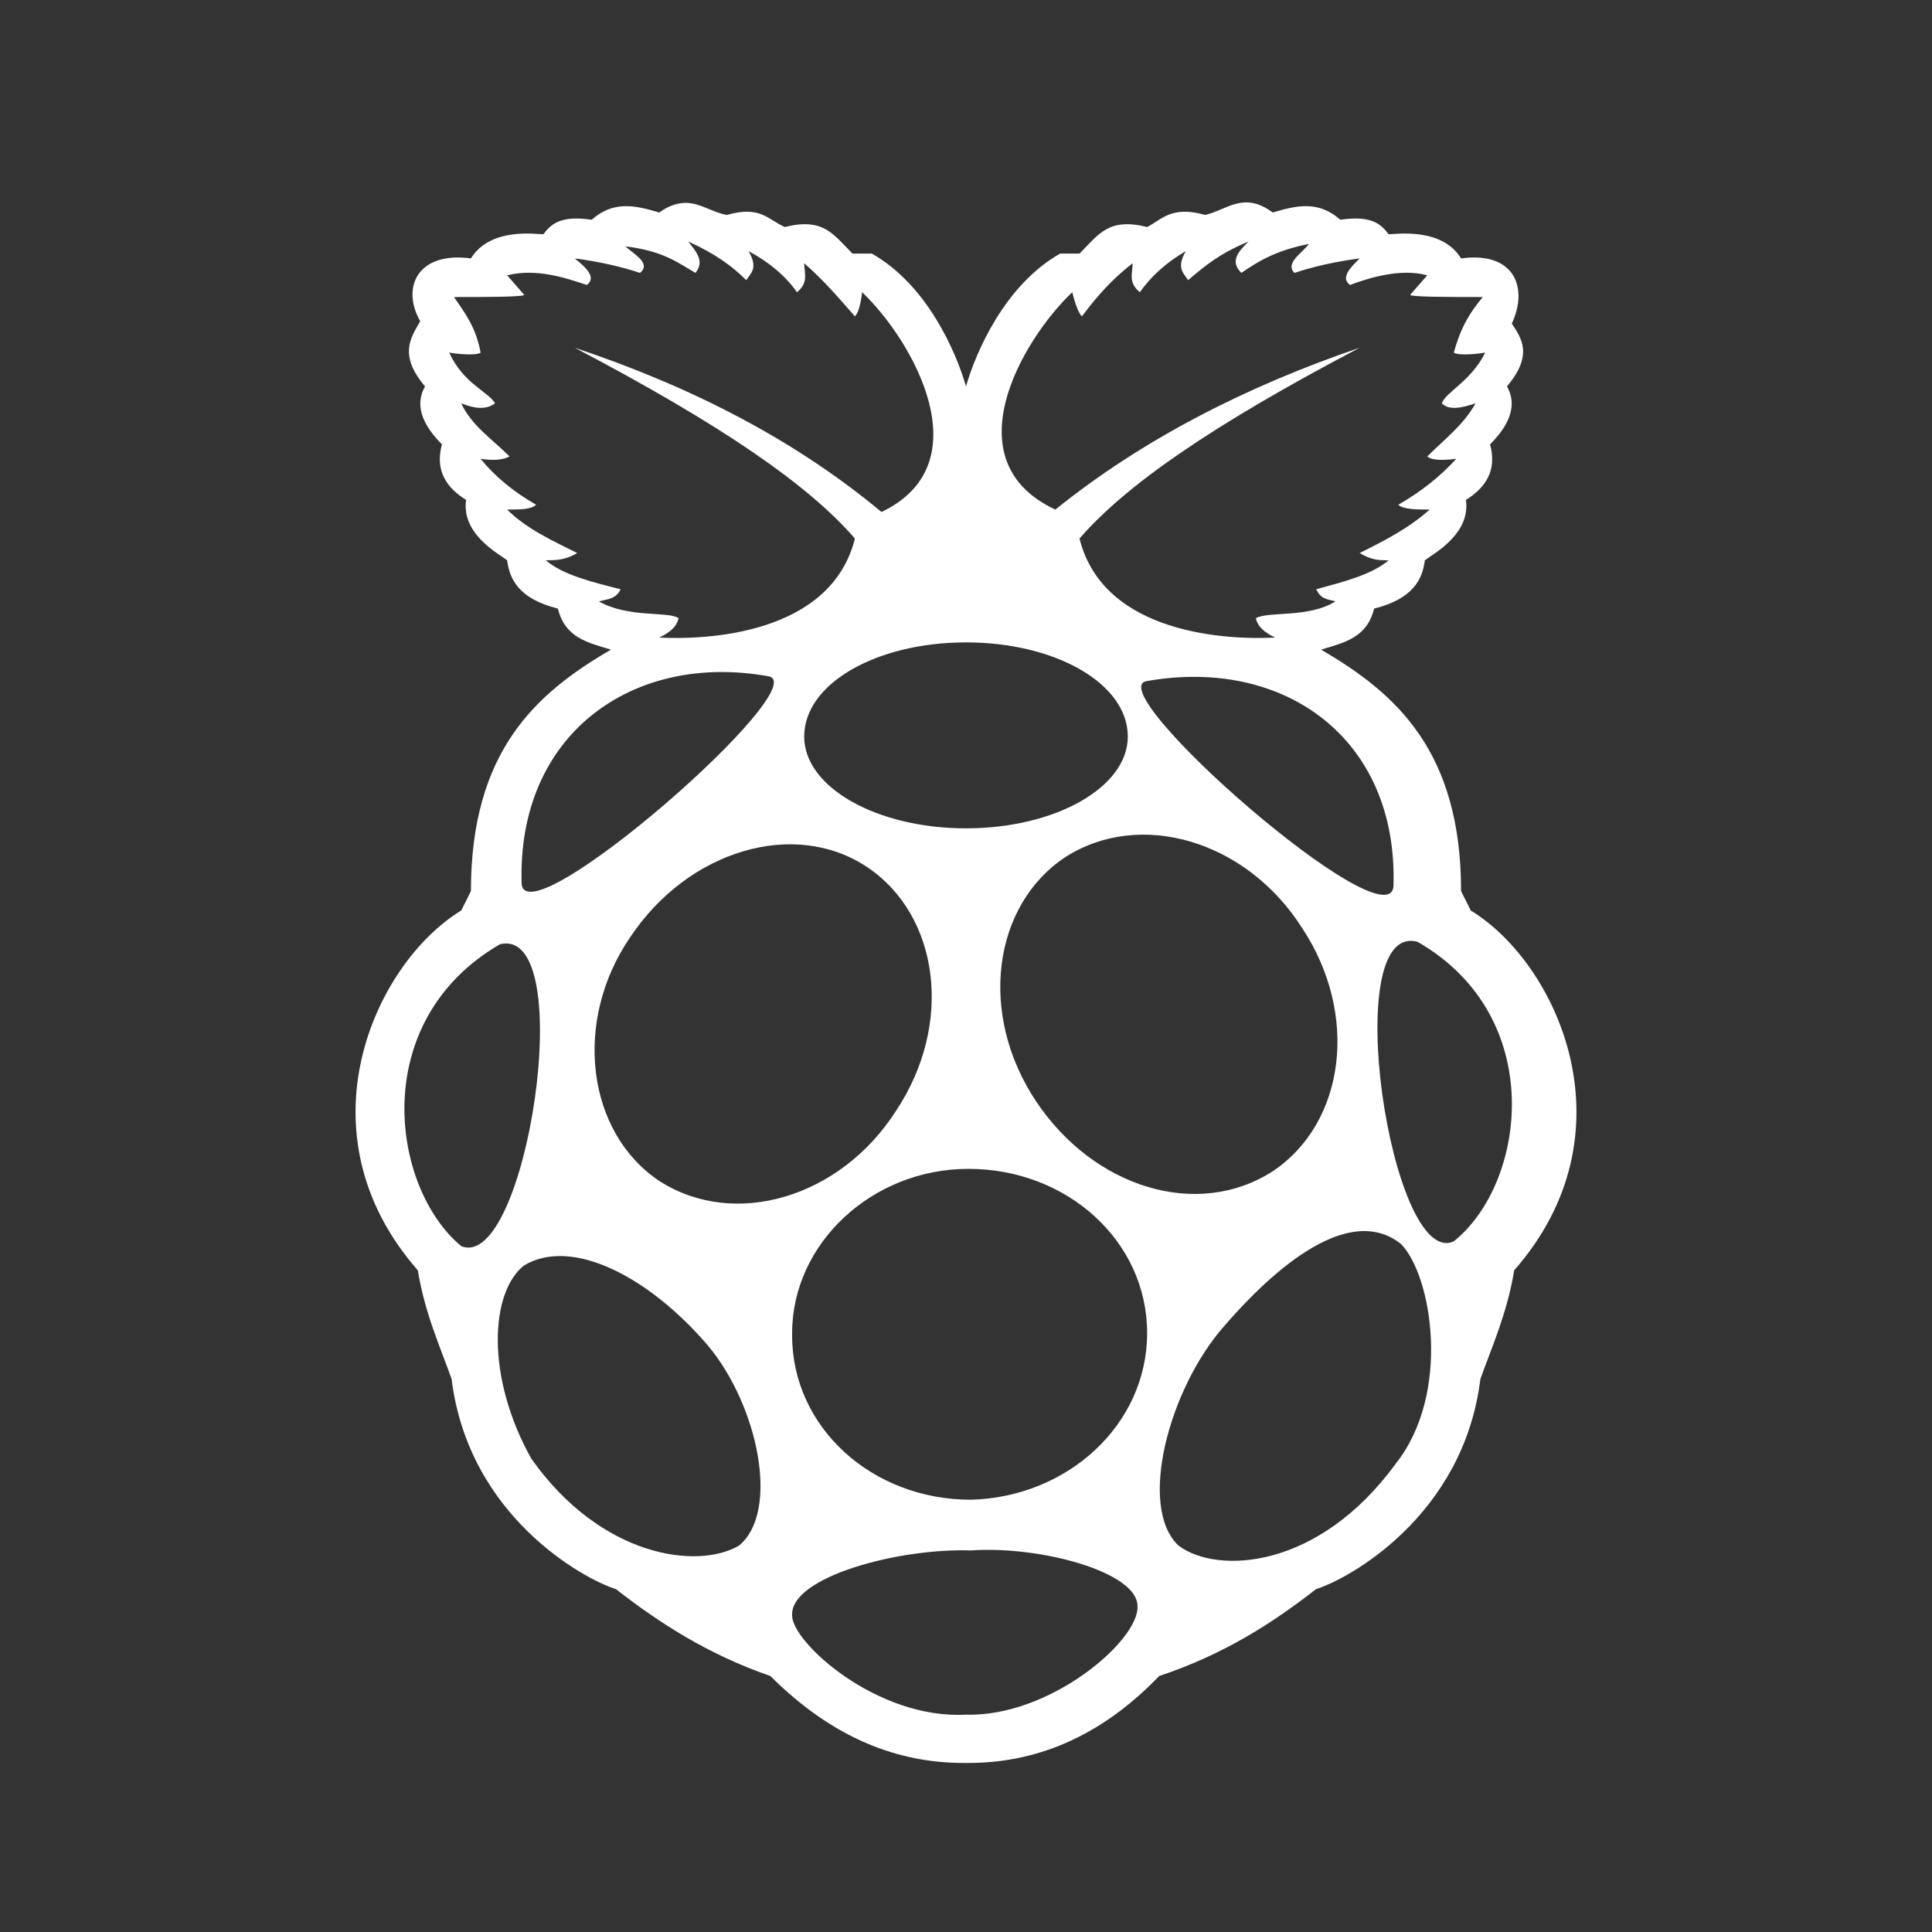 <svg version="1.2" xmlns="http://www.w3.org/2000/svg" viewBox="0 0 80 80" width="80" height="80">
	<rect x="0" y="0" width="80" height="80" fill="#333333" stroke="none"/>
	<title>rasberry-pi-svg</title>
	<style>
		.s0 { fill: #ffffff } 
	</style>
	<path id="Layer" fill-rule="evenodd" class="s0" d="m62.7 52.6c-0.3 1.8-0.9 3.1-1.4 4.5c-0.7 5.7-5.5 8.3-6.8 8.7c-1.8 1.4-3.8 2.7-6.5 3.6c-2.5 2.6-5.2 3.6-7.9 3.6q-0.1 0-0.2 0c-2.7 0-5.4-1-8-3.6c-2.6-0.9-4.6-2.2-6.4-3.6c-1.3-0.4-6.1-3-6.8-8.7c-0.5-1.4-1.1-2.7-1.4-4.5c-5-5.7-1.8-12.7 1.8-14.9l0.4-0.8c0-5.8 2.7-8.2 5.8-10c-1-0.3-1.9-0.5-2.2-1.7c-1.6-0.4-2-1.2-2.1-2c-0.4-0.3-1.9-1.1-1.7-2.5c-0.8-0.5-1.3-1.2-1-2.3c-0.9-0.9-1.1-1.7-0.7-2.4c-1.1-1.3-0.6-2-0.2-2.7c-0.8-1.4-0.1-2.9 2.1-2.6c0.8-1.3 2.7-1 3-1c0.3-0.4 0.7-0.8 2-0.6c0.9-0.8 1.8-0.6 2.8-0.3c0.4-0.3 0.8-0.4 1.1-0.4c0.6 0 1.1 0.4 1.7 0.5c1.4-0.4 1.7 0.2 2.4 0.5c1.6-0.4 2 0.3 2.8 1.1h0.8c2.3 1.3 3.5 4.1 3.9 5.5c0.4-1.4 1.6-4.2 3.9-5.5h0.8c0.8-0.8 1.2-1.5 2.8-1.1c0.6-0.3 1-0.9 2.4-0.5c0.9-0.2 1.6-1 2.8-0.1c1-0.3 1.9-0.5 2.8 0.3c1.3-0.2 1.7 0.2 2 0.6c0.3 0 2.2-0.3 3 1c2.2-0.3 2.8 1.2 2.1 2.7c0.4 0.6 0.9 1.3-0.2 2.6c0.4 0.7 0.2 1.5-0.7 2.4c0.3 1.1-0.2 1.8-1 2.3c0.2 1.4-1.3 2.2-1.7 2.5c-0.1 0.8-0.5 1.6-2.1 2c-0.3 1.2-1.2 1.4-2.2 1.7c3.1 1.8 5.8 4.2 5.8 10l0.4 0.8c3.6 2.2 6.8 9.2 1.8 14.9zm-15.2-24.4c-2.1 0.3 10 10.9 10.2 8.5c0.2-6.1-4.5-9.5-10.2-8.5zm-3.8-7.1c3.6-2.9 7.9-5.1 12.6-6.7c-6.1 3.2-9.7 5.7-11.6 7.9c1 4 6.2 4.2 8.1 4.1c-0.4-0.2-0.7-0.4-0.8-0.8c0.5-0.3 2.2 0 3.3-0.7c-0.4-0.1-0.6-0.1-0.8-0.5c1.1-0.3 2.3-0.6 3-1.2c-0.4 0-0.7 0-1.2-0.3c1-0.5 2-1 2.9-1.8c-0.5 0-1.1 0-1.3-0.2q1.4-0.8 2.4-1.9c-0.8 0.1-1.1 0-1.2-0.1c0.7-0.7 1.5-1.3 2-2.2c-0.6 0.2-1.1 0.3-1.4 0c0.2-0.5 1.2-0.9 1.8-2.1c-0.6 0.1-1.2 0.1-1.3 0c0.3-1.1 0.7-1.7 1.2-2.3c-1.3 0-3.1 0-3-0.1l0.7-0.8c-1.1-0.3-2.4 0.1-3.2 0.4c-0.4-0.3 0-0.7 0.4-1.1q-1.5 0.2-2.7 0.6c-0.4-0.4 0.3-0.8 0.6-1.2c-1.5 0.3-2.2 0.8-2.8 1.2c-0.5-0.5-0.1-0.9 0.3-1.3c-1.2 0.5-1.8 1-2.5 1.6c-0.2-0.3-0.5-0.5-0.1-1.2q-1.2 0.7-1.9 1.7c-0.5-0.4-0.3-0.8-0.3-1.2c-0.9 0.7-1.5 1.4-2.1 2.2q-0.2-0.2-0.4-1c-2.1 2-5 7-0.7 9zm3 9.4c0-2.2-3-3.9-6.7-3.9c-3.7 0-6.7 1.7-6.7 3.9c0 2.1 3 3.8 6.7 3.8c3.7 0 6.7-1.7 6.7-3.8zm-18.6-4.9c-0.1 0.4-0.4 0.6-0.8 0.8c1.9 0.1 7.1-0.1 8.1-4.1c-1.9-2.2-5.5-4.7-11.6-7.9c4.8 1.6 9.1 3.8 12.7 6.8c4.2-2 1.3-7.1-0.8-9.1q-0.1 0.8-0.3 1c-0.7-0.8-1.3-1.5-2.1-2.2c0 0.4 0.2 0.8-0.3 1.2q-0.7-1-2-1.7c0.4 0.7 0.1 0.9-0.1 1.2c-0.6-0.6-1.3-1.1-2.4-1.6c0.3 0.4 0.7 0.8 0.3 1.3c-0.7-0.4-1.3-0.9-2.9-1.1c0.3 0.3 1.1 0.7 0.6 1.1q-1.2-0.4-2.7-0.6c0.5 0.4 0.9 0.8 0.5 1.1c-0.9-0.3-2.1-0.7-3.3-0.4l0.7 0.8c0.1 0.1-1.7 0.1-2.9 0.1c0.4 0.6 0.9 1.2 1.1 2.3c-0.1 0.1-0.7 0.1-1.3 0c0.6 1.3 1.6 1.6 1.9 2.1c-0.4 0.3-0.9 0.2-1.4 0c0.4 0.9 1.3 1.5 2 2.2c-0.2 0.1-0.5 0.2-1.2 0.1q0.9 1.1 2.3 1.9c-0.2 0.2-0.7 0.2-1.2 0.2c0.8 0.8 1.9 1.3 2.9 1.8c-0.5 0.3-0.9 0.3-1.3 0.3c0.7 0.6 1.9 0.9 3.1 1.2c-0.2 0.4-0.5 0.4-0.9 0.5c1.2 0.7 2.9 0.4 3.3 0.7zm-6.5 11c0.2 2.3 12.3-8.3 10.2-8.6c-5.6-1-10.4 2.4-10.2 8.6zm-0.9 2.5c-5.5 3.2-4.5 10.1-1.6 12.5c2.7 1.1 4.9-13.3 1.6-12.5zm8.6 16.6c-2.4-2.8-5.6-4.5-7.6-3.3c-1.4 1.1-1.6 4.6 0.3 8c2.9 4.1 6.9 4.6 8.6 3.6c1.7-1.4 0.8-5.8-1.3-8.3zm7.8-9.7c2.4-3.6 1.8-8.1-1.2-10.1c-3-2-7.4-0.7-9.8 2.9c-2.4 3.5-1.8 8.1 1.2 10.1c3.1 2 7.5 0.7 9.8-2.9zm10 20.5c0-1.4-4-2.5-6.9-2.3c-3-0.1-7.5 1.1-7.4 2.7c0 1.1 3.5 4.3 7.2 4.1c3.5 0.1 7.2-3.1 7.1-4.5zm0.4-11.3c0-3.8-3.3-6.8-7.4-6.8c-4 0-7.3 3.1-7.3 6.8q0 0.1 0 0.1c0 3.8 3.3 6.8 7.4 6.8c4-0.1 7.3-3.1 7.3-6.9q0 0 0 0zm5.2-6.7c3-2 3.6-6.5 1.2-10.1c-2.3-3.6-6.7-4.9-9.8-2.9c-3 2-3.6 6.5-1.2 10.1c2.4 3.6 6.7 4.9 9.8 2.9zm5.3 3c-1.9-1.5-4.7 0.4-7.3 3.4c-2.3 2.6-3.6 7.5-1.9 9.1c1.6 1.2 5.8 1 9-3.4c2.3-2.9 1.5-7.8 0.2-9.1zm0.7-12.5c-3.3-0.9-1.1 13.6 1.5 12.4c3-2.4 3.9-9.3-1.5-12.4z" />
</svg>